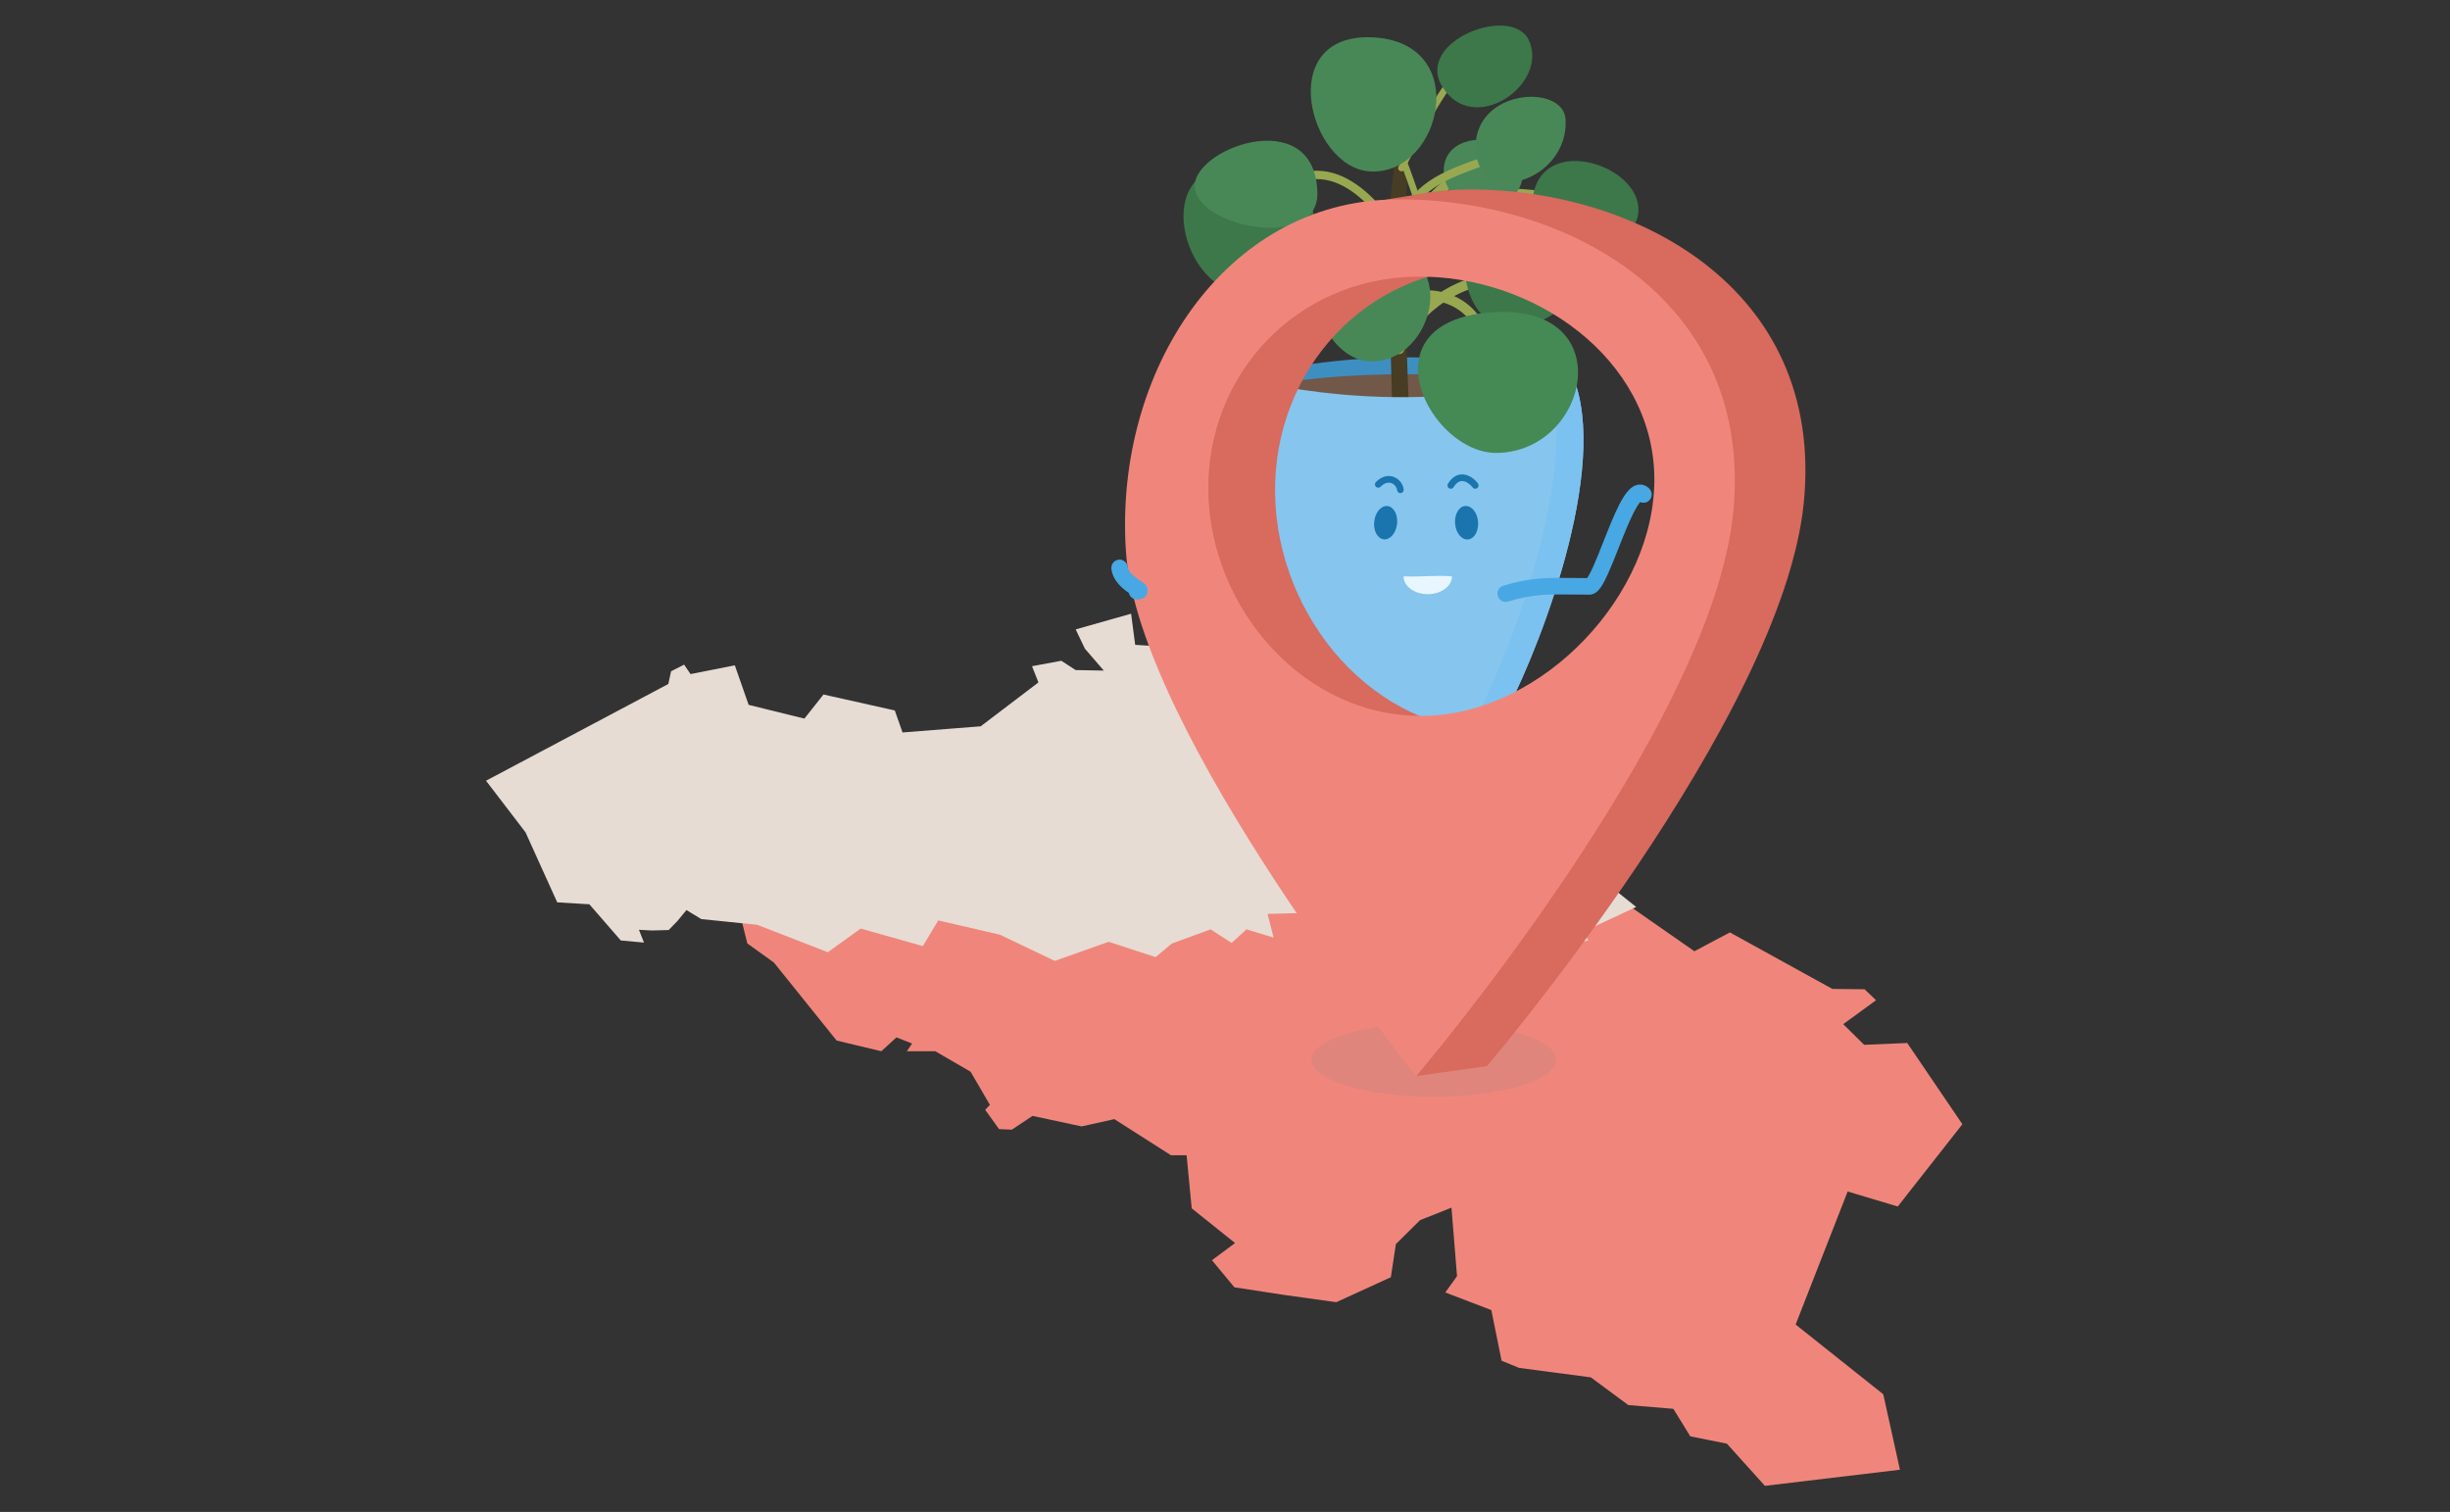 <svg width="862" height="532" viewBox="0 0 862 532" fill="none" xmlns="http://www.w3.org/2000/svg">
<rect x="0" y="0" width="862" height="532" fill="#333333" stroke="none"/>
<g clip-path="url(#clip0_7416_1948)">
<path d="M261.107 324.602L262.941 331.971L272.291 338.692L294.351 366.133L310.087 369.894L315.404 365.023L320.904 367.181L319.07 369.894H329.062L341.498 377.109L348.281 388.763L346.631 390.521L351.52 397.304L356.011 397.489L363.283 392.648L380.547 396.348L392.066 393.789L411.988 406.492H417.488L419.291 425.176L434.538 437.386L426.41 443.429L434.293 452.956L451.984 455.669L470.165 458.198L489.353 449.41L491.125 437.756L499.62 429.339L510.681 424.93L512.636 449.04L508.511 454.775L524.705 460.972L528.311 478.793L534.483 481.322L559.721 484.652L572.891 494.395L588.749 495.72L594.707 505.402L607.601 507.992L620.954 522.822L668.467 517.149L662.6 490.602L631.77 466.06L650.072 419.257L667.703 424.529L690.436 395.577L671.033 366.996L655.878 367.643L648.514 360.367L660.064 351.95L656.031 348.096L644.695 347.972L608.64 328.086L596.143 334.715L574.571 319.669L466.406 313.009L331.323 323.923L326.77 314.335L319.681 318.559L311.187 326.575L301.104 325.835L294.382 332.711L278.585 318.559L261.107 324.602Z" fill="#F0867B"/>
<path d="M226.58 331.662L218.421 330.922L207.36 318.189L196.055 317.51L184.903 292.875L171 274.715L235.135 240.677L236.113 236.206L240.696 233.863L242.957 237.192L258.54 234.109L263.398 248.015L283.015 252.855L289.737 244.376L314.822 249.988L317.542 257.727L345.041 255.568L365.36 240.122L363.099 234.418L373.427 232.506L378.438 235.774L388.368 235.959L381.707 228.251L378.468 221.468L397.962 215.949L399.399 226.895L414.982 227.881L423.415 214.5L433.559 218.046L435.24 227.08L447.37 230.995L454.52 214.5L466.222 222.917L466.497 231.211L479.819 243.174L484.861 242.156L490.789 243.76L492.164 249.495L515.11 251.529L521.863 244.901L532.649 249.803L535.46 256.401L575.548 266.36L575.151 297.13L568.398 313.317L575.67 319.144L557.093 327.808L558.865 330.922L545.176 333.821L538.088 327.007L531.335 332.649L515.08 332.248L517.463 338.291L502.674 334.006L491.369 325.619L484.311 329.196L467.047 321.025L445.964 321.58L448.103 329.905L438.57 327.007L433.315 331.786L425.951 327.007L412.293 332.001L406.579 336.78L390.079 331.385L371.105 338.106L351.824 328.887L330.1 323.862L324.692 332.896L302.845 326.729L291.264 335.054L266.423 325.403L246.746 323.399L241.521 320.224L238.282 324.139L235.257 327.253L229.391 327.407L224.807 327.161L226.58 331.662Z" fill="#E6DCD4"/>
<path fill-rule="evenodd" clip-rule="evenodd" d="M457.121 114.436C469.084 111.72 482.214 112.449 493.389 121.441C494.135 122.041 494.257 123.137 493.663 123.889C493.068 124.642 491.982 124.765 491.237 124.165C481.145 116.045 469.205 115.264 457.878 117.835C446.528 120.412 435.982 126.326 429.021 131.287C428.242 131.842 427.165 131.655 426.615 130.869C426.065 130.083 426.251 128.996 427.029 128.441C434.215 123.32 445.18 117.147 457.121 114.436Z" fill="#98A850"/>
<path d="M455.954 140.656C448.529 151.416 395.15 151.447 424.36 119.104C454.549 85.682 463.501 129.741 455.954 140.656Z" fill="#3C784A"/>
<g opacity="0.15">
<path d="M460.784 242.156C447.431 245.763 441.962 253.441 458.034 257.942C474.87 262.289 498.947 261.303 516.791 259.391C526.141 258.22 549.18 254.489 537.538 244.715C517.463 235.126 482.784 236.452 460.815 242.156H460.784Z" fill="#808080"/>
</g>
<path fill-rule="evenodd" clip-rule="evenodd" d="M435.238 132.916C435.238 132.916 461.913 126.164 491.062 125.733C520.212 125.301 551.133 131.776 551.133 131.776C551.133 131.776 539.125 145.897 492.559 147.223C445.994 148.548 435.238 132.916 435.238 132.916Z" fill="#3D8FC2"/>
<path fill-rule="evenodd" clip-rule="evenodd" d="M437.072 137.079C437.072 137.079 458.857 132.177 488.007 131.745C517.156 131.313 550.706 133.533 550.706 133.533C550.706 133.533 539.095 151.169 492.529 152.495C445.963 153.821 437.041 137.11 437.041 137.11L437.072 137.079Z" fill="#715848"/>
<path d="M489.933 145.436C489.933 145.436 488.283 94.408 488.558 81.613C488.955 63.7 492.622 43.843 494.18 44.059C495.769 44.275 495.128 67.245 494.272 78.931C493.417 90.616 495.8 145.682 495.8 145.682L489.872 145.436H489.933Z" fill="#473C24"/>
<path d="M432.367 135.32C416.417 165.505 448.5 237.406 460.783 253.439C475.083 257.354 510.374 259.266 528.279 253.439C538.698 235.093 565.739 169.698 554.373 135.166C553.701 133.162 551.715 131.158 549.698 131.806C507.899 145.033 459.591 139.144 436.706 132.761C434.964 132.268 433.222 133.748 432.397 135.32" fill="#86C5ED"/>
<path d="M554.372 135.166C553.7 133.162 551.714 131.158 549.698 131.806C548.231 132.268 546.764 132.7 545.298 133.1C555.534 169.421 529.287 234.508 517.768 255.751C521.648 255.165 525.223 254.425 528.309 253.408C538.728 235.063 565.769 169.667 554.403 135.135L554.372 135.166Z" fill="#7CC2F0"/>
<path d="M441.442 133.996C439.761 133.595 438.172 133.194 436.675 132.763C434.933 132.269 433.192 133.749 432.367 135.322C416.417 165.506 448.5 237.407 460.783 253.44C463.319 254.149 466.558 254.765 470.194 255.29C456.047 233.615 427.02 165.229 441.411 133.965L441.442 133.996Z" fill="#7CC2F0"/>
<path d="M483.484 183.577C483.179 186.814 484.706 189.589 486.937 189.774C489.167 189.959 491.215 187.492 491.551 184.255C491.856 181.017 490.328 178.243 488.098 178.058C485.867 177.873 483.82 180.339 483.515 183.546" fill="#1A74AD"/>
<path d="M511.963 184.408C512.268 187.645 514.346 190.081 516.576 189.804C518.807 189.557 520.335 186.72 520.029 183.452C519.724 180.215 517.646 177.81 515.415 178.056C513.185 178.303 511.657 181.14 511.963 184.377" fill="#1A74AD"/>
<path fill-rule="evenodd" clip-rule="evenodd" d="M513.37 169.488C512.785 169.75 512.105 170.308 511.423 171.425C511.087 171.976 510.372 172.148 509.826 171.808C509.28 171.469 509.11 170.747 509.446 170.196C510.307 168.785 511.312 167.847 512.426 167.347C513.549 166.843 514.676 166.831 515.687 167.083C517.639 167.571 519.233 169.055 519.995 170.128C520.369 170.654 520.249 171.386 519.728 171.763C519.206 172.14 518.481 172.019 518.107 171.493C517.556 170.716 516.384 169.672 515.128 169.358C514.535 169.21 513.947 169.229 513.37 169.488Z" fill="#1A74AD"/>
<path fill-rule="evenodd" clip-rule="evenodd" d="M489.628 170.024C488.67 169.645 487.282 169.713 485.74 171.269C485.286 171.726 484.551 171.726 484.098 171.269C483.644 170.811 483.644 170.07 484.098 169.612C486.192 167.499 488.532 167.074 490.476 167.843C492.322 168.573 493.645 170.332 493.864 172.216C493.938 172.859 493.482 173.44 492.845 173.516C492.208 173.591 491.632 173.131 491.557 172.488C491.44 171.473 490.685 170.442 489.628 170.024Z" fill="#1A74AD"/>
<path d="M493.843 202.814C500.962 203.03 505.454 202.321 510.862 202.814C510.862 206.267 507.043 209.073 502.337 209.073C497.632 209.073 493.812 206.267 493.812 202.814H493.843Z" fill="#E8F6FF"/>
<path fill-rule="evenodd" clip-rule="evenodd" d="M508.743 67.525C502.941 72.308 497.834 80.275 493.241 89.313C492.806 90.169 491.766 90.507 490.918 90.068C490.069 89.629 489.734 88.579 490.169 87.723C494.804 78.601 500.177 70.088 506.559 64.827C509.772 62.178 513.299 60.305 517.165 59.637C521.048 58.966 525.145 59.535 529.44 61.566C530.303 61.974 530.675 63.011 530.271 63.882C529.866 64.753 528.838 65.129 527.975 64.72C524.249 62.959 520.864 62.533 517.747 63.071C514.613 63.613 511.622 65.152 508.743 67.525Z" fill="#98A850"/>
<path fill-rule="evenodd" clip-rule="evenodd" d="M532.375 97.351C532.401 98.338 531.628 99.16 530.65 99.186C510.697 99.721 497.312 113.399 493.998 123.373C493.687 124.309 492.682 124.814 491.754 124.5C490.826 124.186 490.326 123.172 490.637 122.236C494.412 110.874 509.077 96.186 530.556 95.611C531.534 95.585 532.349 96.364 532.375 97.351Z" fill="#98A850"/>
<path fill-rule="evenodd" clip-rule="evenodd" d="M522.448 70.22C511.466 71.238 500.379 74.382 492.724 80.028C491.954 80.595 490.874 80.426 490.311 79.649C489.749 78.873 489.917 77.783 490.686 77.215C499.042 71.052 510.825 67.798 522.133 66.751C533.433 65.703 544.588 66.83 551.775 69.727C552.66 70.084 553.091 71.098 552.738 71.991C552.384 72.885 551.379 73.32 550.494 72.963C543.992 70.341 533.438 69.201 522.448 70.22Z" fill="#98A850"/>
<path fill-rule="evenodd" clip-rule="evenodd" d="M523.374 15.548C523.757 16.067 523.65 16.801 523.136 17.188C511.084 26.241 503.651 40.698 494.115 59.666C493.825 60.243 493.126 60.473 492.554 60.18C491.982 59.888 491.754 59.182 492.044 58.605C501.512 39.773 509.174 24.754 521.749 15.308C522.264 14.922 522.991 15.029 523.374 15.548Z" fill="#98A850"/>
<path fill-rule="evenodd" clip-rule="evenodd" d="M473.718 24.34C474.048 23.785 474.762 23.605 475.311 23.938C478.923 26.124 482.221 30.264 485.197 35.263C488.19 40.292 490.935 46.328 493.39 52.465C495.847 58.606 498.025 64.88 499.876 70.391C500.438 72.065 500.968 73.665 501.467 75.168C502.617 78.634 503.597 81.588 504.401 83.761C504.626 84.367 504.32 85.042 503.72 85.269C503.119 85.495 502.45 85.187 502.226 84.581C501.407 82.369 500.406 79.352 499.248 75.862C498.753 74.367 498.228 72.785 497.676 71.143C495.83 65.645 493.669 59.421 491.237 53.342C488.803 47.258 486.11 41.348 483.206 36.469C480.284 31.561 477.227 27.83 474.117 25.947C473.567 25.614 473.388 24.894 473.718 24.34Z" fill="#98A850"/>
<path fill-rule="evenodd" clip-rule="evenodd" d="M510.998 107.729C506.018 105.238 499.454 104.749 492.092 107.191C491.186 107.492 490.211 106.994 489.913 106.08C489.615 105.166 490.108 104.182 491.014 103.881C499.082 101.205 506.604 101.642 512.532 104.608C518.476 107.581 522.668 113.029 524.133 120.038C524.33 120.979 523.733 121.903 522.8 122.102C521.867 122.301 520.952 121.698 520.755 120.757C519.5 114.755 515.963 110.213 510.998 107.729Z" fill="#98A850"/>
<path d="M525.435 113.553C512.021 108.065 507.835 70.295 541.323 84.047C571.145 96.318 543.401 120.891 525.435 113.553Z" fill="#3C784A"/>
<path d="M538.025 14.397C544.839 29.967 518.195 48.22 507.409 30.43C497.693 14.397 532.25 1.201 538.025 14.397Z" fill="#3C784A"/>
<path d="M434.658 102.885C413.117 97.521 405.111 51.827 441.777 59.628C481.438 68.107 456.046 108.189 434.658 102.885Z" fill="#3C784A"/>
<path d="M482.233 127.15C462.77 126.718 451.617 85.866 482.875 86.452C514.805 87.037 504.997 127.643 482.233 127.15Z" fill="#488857"/>
<path d="M482.23 60.336C460.689 59.38 448.1 11.713 482.719 13.132C518.071 14.612 507.438 61.446 482.23 60.336Z" fill="#488857"/>
<path d="M576.464 74.336C575.7 91.016 535.551 93.113 539.401 68.94C542.884 46.957 577.228 58.026 576.464 74.336Z" fill="#3C784A"/>
<path d="M522.014 73.071C507.073 74.458 500.595 50.348 520.12 49.145C537.933 48.066 542.852 71.129 522.014 73.071Z" fill="#4A8759"/>
<path d="M526.812 159.37C503.041 159.833 479.33 113.399 524.368 109.915C570.414 106.339 559.537 158.723 526.812 159.37Z" fill="#458955"/>
<path fill-rule="evenodd" clip-rule="evenodd" d="M523.821 56.176C524.074 56.943 523.662 57.772 522.901 58.027C513.06 61.322 507.072 63.955 502.678 67.463C498.323 70.939 495.422 75.367 491.972 82.529C491.621 83.256 490.753 83.559 490.032 83.206C489.311 82.852 489.011 81.975 489.361 81.248C492.877 73.95 496.011 69.051 500.877 65.166C505.703 61.313 512.12 58.55 521.987 55.247C522.748 54.992 523.569 55.408 523.821 56.176Z" fill="#98A850"/>
<path fill-rule="evenodd" clip-rule="evenodd" d="M492.974 82.815C492.975 82.816 492.975 82.816 491.704 83.524L492.975 82.816C493.362 83.524 493.108 84.415 492.406 84.806C491.704 85.197 490.822 84.94 490.434 84.232C490.434 84.232 490.434 84.232 490.434 84.232L490.433 84.23L490.425 84.216L490.392 84.157C490.362 84.104 490.316 84.022 490.254 83.915C490.13 83.701 489.944 83.384 489.698 82.982C489.207 82.179 488.479 81.038 487.54 79.704C485.657 77.029 482.947 73.603 479.617 70.548C472.916 64.399 464.126 60.078 454.49 65.473C453.789 65.865 452.905 65.61 452.516 64.903C452.128 64.195 452.381 63.304 453.082 62.911C464.375 56.59 474.545 61.935 481.57 68.381C485.104 71.624 487.949 75.228 489.906 78.008C490.887 79.401 491.649 80.595 492.168 81.443C492.428 81.868 492.627 82.207 492.763 82.441C492.83 82.559 492.882 82.65 492.918 82.713L492.959 82.787L492.97 82.807L492.973 82.813L492.974 82.815Z" fill="#98A850"/>
<path d="M420.481 66.904C417.303 52.845 462.922 35.579 463.502 67.953C463.838 87.685 423.597 80.594 420.481 66.904Z" fill="#488857"/>
<path d="M550.829 42.022C552.081 63.944 519.449 73.687 519.174 52.011C518.899 31.107 550.095 29.412 550.829 42.022Z" fill="#488857"/>
<path fill-rule="evenodd" clip-rule="evenodd" d="M411.123 211.751C411.617 211.594 412.071 211.584 412.293 211.584C413.359 211.584 414.29 212.167 414.79 213.034C415.092 213.173 415.464 213.336 415.909 213.521C418.232 214.49 421.84 215.783 425.779 217.004C429.72 218.226 433.9 219.347 437.375 219.996C439.118 220.322 440.61 220.516 441.77 220.559C442.853 220.6 443.324 220.493 443.422 220.471C443.442 220.466 443.447 220.465 443.439 220.469C444.862 219.743 446.599 220.318 447.319 221.754C448.039 223.19 447.469 224.943 446.046 225.669C444.684 226.364 442.969 226.436 441.555 226.382C440.003 226.324 438.205 226.078 436.323 225.726C432.548 225.02 428.136 223.831 424.083 222.574C420.029 221.317 416.241 219.965 413.704 218.907C412.5 218.405 411.369 217.885 410.657 217.416C410.473 217.295 410.193 217.098 409.927 216.828C409.793 216.692 409.586 216.461 409.402 216.137C409.225 215.824 408.963 215.233 409.007 214.457C409.118 212.506 410.765 211.865 411.123 211.751ZM413.813 212.536C413.797 212.526 413.799 212.526 413.814 212.537C413.813 212.536 413.813 212.536 413.813 212.536Z" fill="#48A8E4"/>
<path opacity="0.15" d="M504.477 385.927C528.271 385.927 547.56 380.088 547.56 372.885C547.56 365.682 528.271 359.843 504.477 359.843C480.683 359.843 461.395 365.682 461.395 372.885C461.395 380.088 480.683 385.927 504.477 385.927Z" fill="#808080"/>
<path d="M469.033 73.316L503.133 79.513V67.674L469.033 73.316Z" fill="#D86A5E"/>
<path d="M498.338 378.619L523.149 375.135L517.771 336.995L498.338 378.619Z" fill="#D86A5E"/>
<path d="M514.957 66.689C456.078 67.676 407.648 127.521 411.804 191.251C415.959 254.982 523.146 375.135 523.146 375.135C523.146 375.135 627.339 252.823 634.672 176.606C642.005 100.389 573.867 65.703 514.957 66.689ZM526.843 257.201C483.638 257.911 449.325 217.459 448.622 173.862C447.92 130.265 480.491 94.747 523.696 94.037C566.901 93.328 606.469 123.636 607.172 167.233C607.875 210.83 570.017 256.492 526.843 257.201Z" fill="#D86A5E"/>
<path d="M490.149 70.205C431.269 71.191 391.975 130.142 396.131 193.872C400.286 257.603 498.307 378.619 498.307 378.619C498.307 378.619 602.499 256.308 609.832 180.09C617.166 103.873 549.028 69.187 490.118 70.174L490.149 70.205ZM501.057 251.899C459.105 252.608 425.8 214.283 425.128 172.999C424.455 131.715 456.11 98.046 498.062 97.337C540.014 96.628 581.386 126.412 582.058 167.696C582.73 208.98 543.039 251.19 501.057 251.899Z" fill="#F0867B"/>
<path fill-rule="evenodd" clip-rule="evenodd" d="M393.549 196.932C395.132 196.737 396.572 197.873 396.766 199.47C396.945 200.954 398.325 202.352 400.264 203.698C400.595 203.927 400.896 204.126 401.193 204.322C401.296 204.389 401.398 204.456 401.5 204.524L401.513 204.533C401.827 204.741 402.32 205.068 402.691 205.411L402.697 205.417C402.836 205.545 403.345 206.015 403.617 206.772C403.784 207.237 403.905 207.936 403.662 208.719C403.419 209.5 402.925 210.002 402.527 210.287C401.866 210.76 401.169 210.855 400.958 210.884L400.957 210.884C400.632 210.929 400.301 210.939 400.01 210.939C398.622 210.939 397.463 209.95 397.186 208.633C397.121 208.589 397.056 208.544 396.991 208.499C395.111 207.193 391.556 204.491 391.033 200.178C390.84 198.581 391.966 197.127 393.549 196.932Z" fill="#48A8E4"/>
<path fill-rule="evenodd" clip-rule="evenodd" d="M561.997 208.069C561.48 208.538 560.521 209.242 559.203 209.242C557.16 209.242 555.275 209.22 553.502 209.199C544.958 209.096 539.023 209.025 530.606 211.67C529.084 212.148 527.465 211.291 526.991 209.754C526.517 208.218 527.366 206.585 528.889 206.106C538.239 203.168 545.139 203.257 553.767 203.369C555.254 203.389 556.793 203.409 558.405 203.414C558.468 203.328 558.541 203.223 558.624 203.097C559.167 202.269 559.826 200.98 560.59 199.274C561.664 196.873 562.814 193.957 564.03 190.874C564.541 189.578 565.064 188.253 565.597 186.924C567.351 182.557 569.241 178.104 571.098 175.093C571.987 173.653 573.106 172.135 574.492 171.264C575.242 170.793 576.252 170.398 577.432 170.508C578.642 170.621 579.605 171.225 580.308 171.954C581.42 173.107 581.395 174.952 580.252 176.074C579.385 176.925 578.124 177.116 577.08 176.656C576.812 176.964 576.448 177.448 576.001 178.173C574.447 180.692 572.729 184.681 570.95 189.112C570.453 190.349 569.952 191.619 569.453 192.885C568.214 196.027 566.984 199.144 565.852 201.673C565.06 203.444 564.247 205.082 563.439 206.314C563.04 206.923 562.561 207.557 561.997 208.069ZM558.135 203.736C558.115 203.755 558.117 203.75 558.14 203.732C558.138 203.734 558.137 203.735 558.135 203.736Z" fill="#48A8E4"/>
</g>
<defs>
<clipPath id="clip0_7416_1948">
<rect width="862" height="532" fill="white"/>
</clipPath>
</defs>
</svg>
